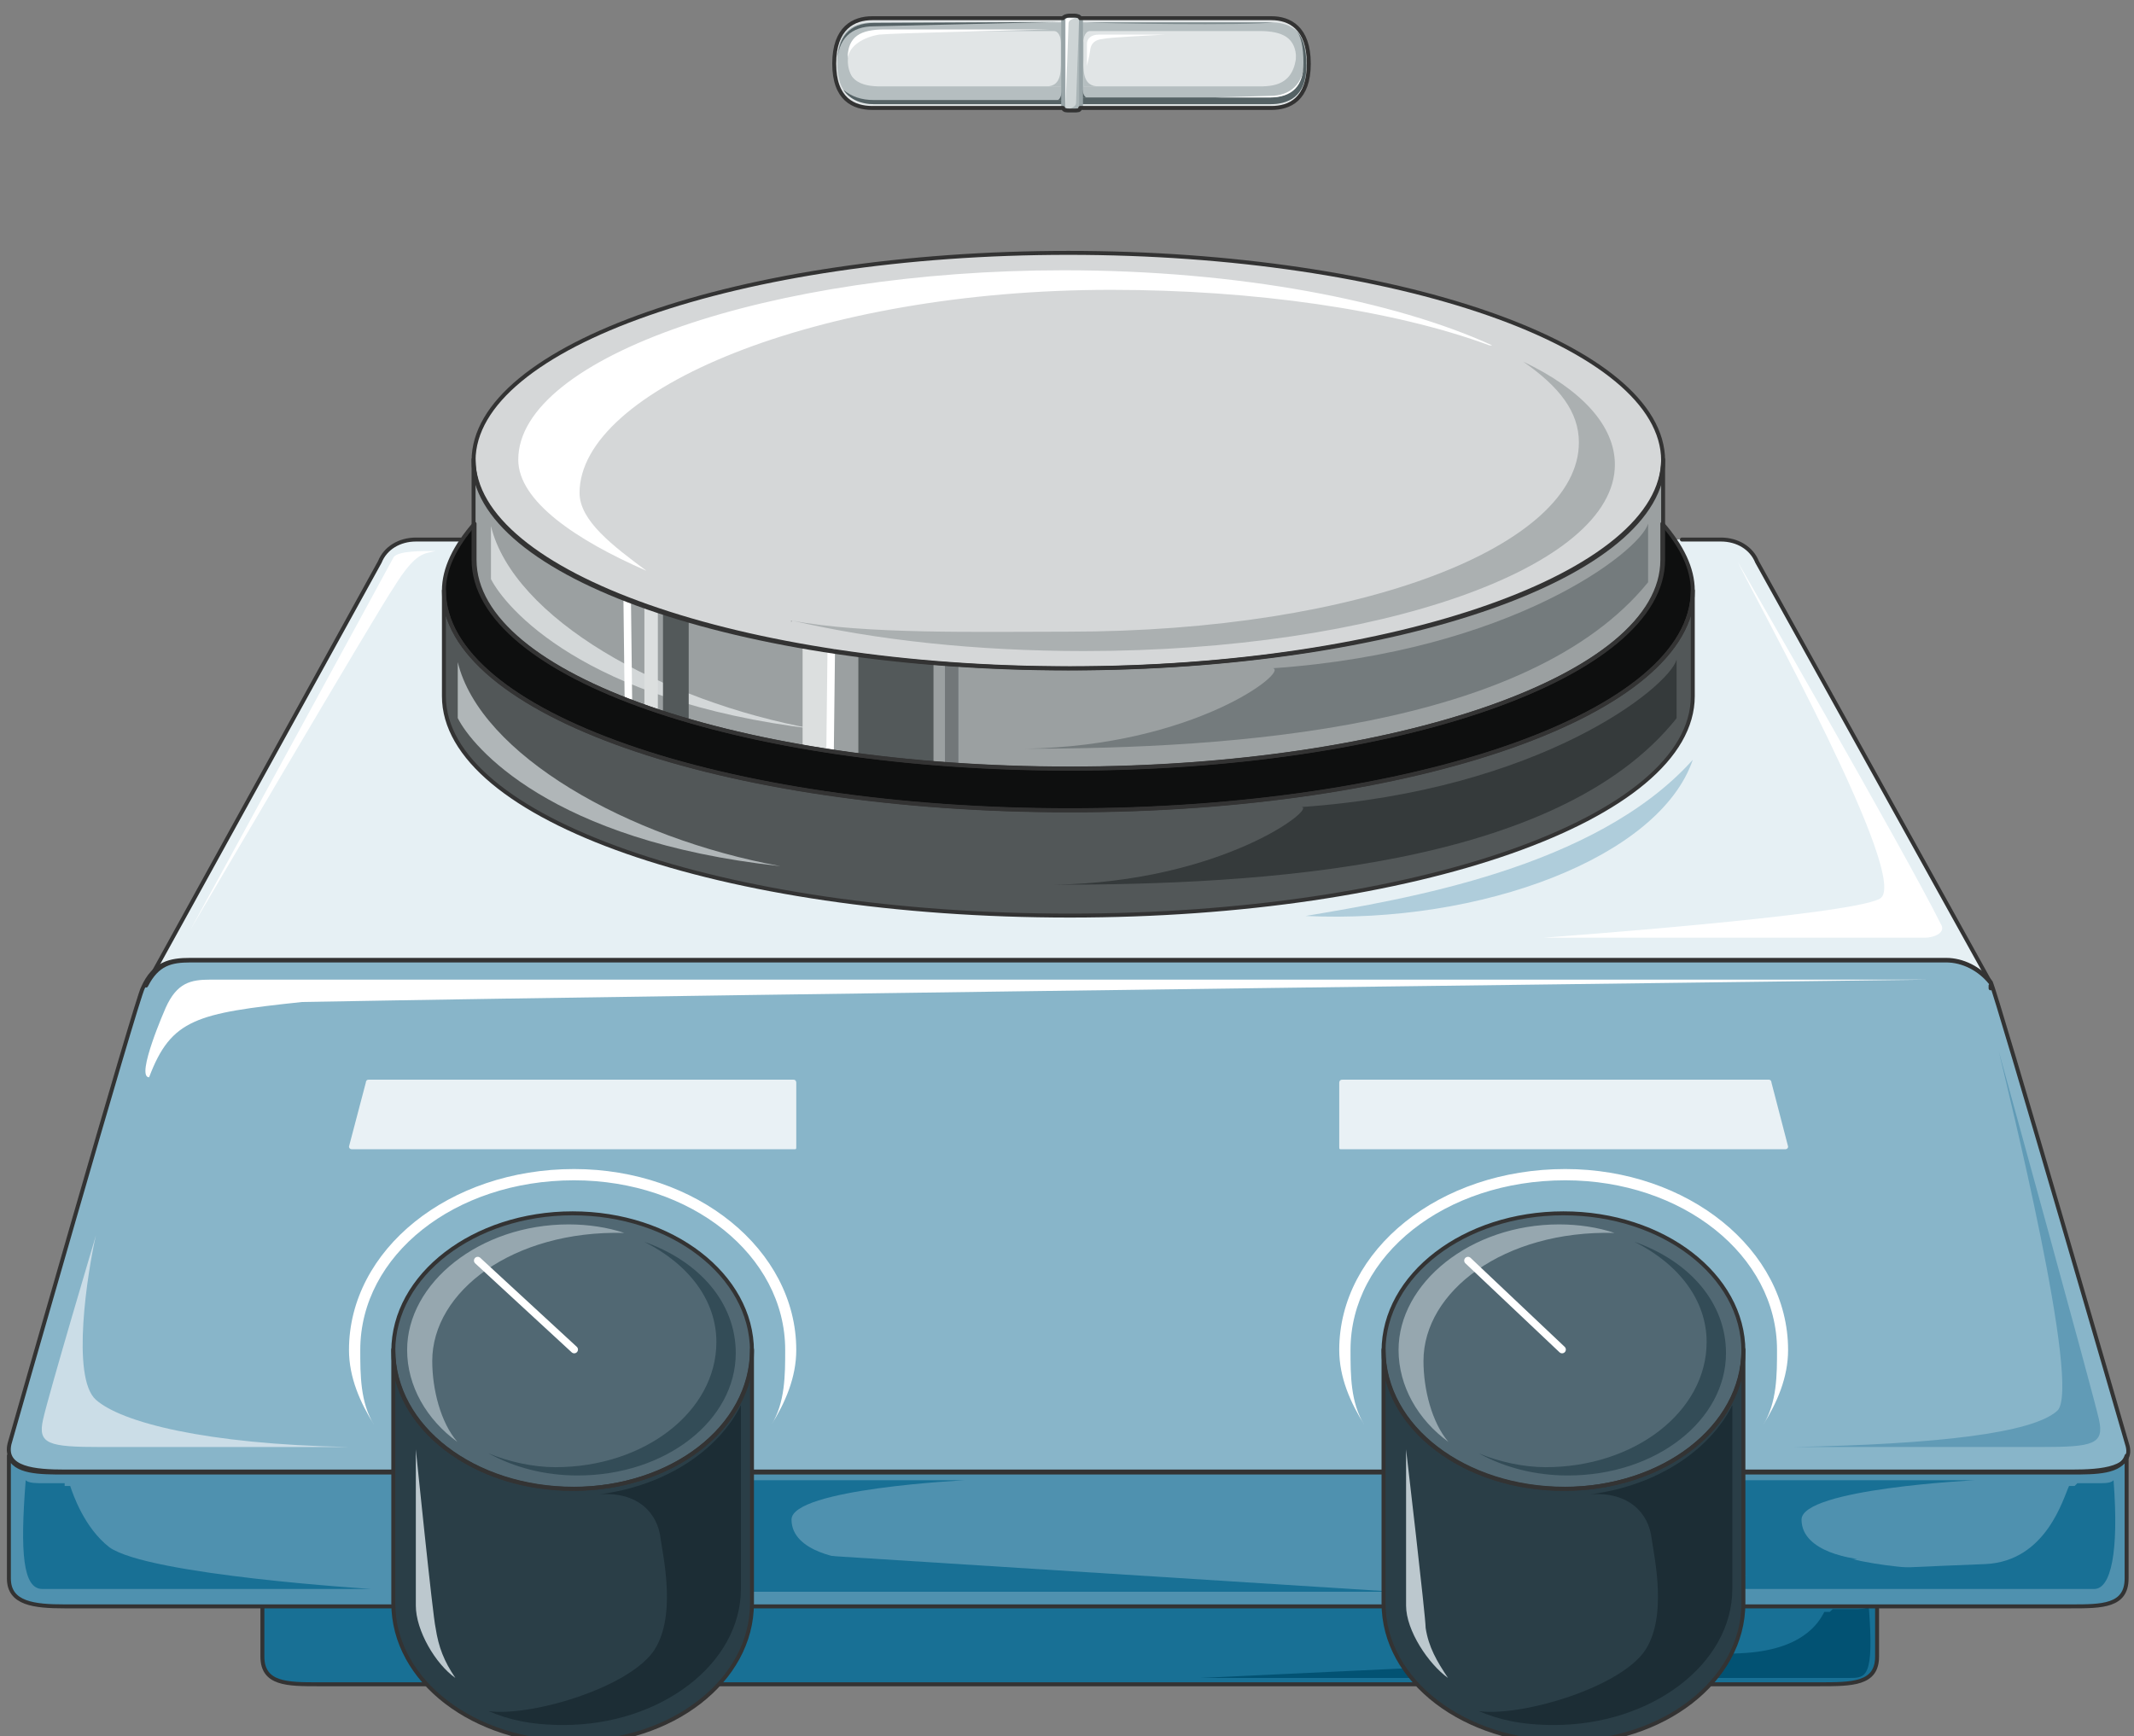 <svg xmlns="http://www.w3.org/2000/svg" version="1.0" viewBox="0 0 431.433 351.043"><rect x="0" y="0" width="431.433" height="351.043" fill="#808080" stroke="none"/><defs><clipPath clipPathUnits="userSpaceOnUse" id="a"><path d="M.72 2.159h430.938v351.307H.72z"/></clipPath></defs><path clip-path="url(#a)" d="M402.476 198.6c-2.279-2.799-5.637-4.518-9.034-4.518H38.457c-3.918 0-7.316.6-9.555 5.637-1.119 1.679-26.983 92.224-26.983 92.224-1.16 5.037 5.037 5.597 11.233 5.597h405.634c6.196 0 12.912-.56 11.233-5.597 0 0-26.424-91.105-27.543-93.343z" fill="#88b5c9" fill-rule="evenodd" fill-opacity="1" stroke="none"/><path d="M402.436 199.28v.559-.56zm-47.211-85.669c-1.12-2.798-3.958-4.517-7.316-4.517H84.11c-3.358 0-6.196 1.719-7.316 4.517l-47.25 85.668c2.278-4.477 5.076-5.077 9.034-5.077h354.865c3.397 0 6.755 1.72 8.994 4.518l-47.211-85.109z" fill="#e6f0f4" fill-rule="evenodd" fill-opacity="1" stroke="none"/><path d="m70.557 231.82 3.398-12.913s0-.6.56-.6h85.908c.56 0 .56.6.56.6v12.912c0 .56 0 .56-.56.56H71.157s-.6 0-.6-.56z" fill="#e9f1f5" fill-rule="evenodd" fill-opacity="1" stroke="none"/><path d="M89.746 119.408c0 24.745 56.246 44.413 126.563 44.413 69.718 0 125.924-19.668 125.924-44.413v21.347c0 24.745-56.206 44.373-125.924 44.373-70.317 0-126.563-19.628-126.563-44.373v-21.347z" fill="#525758" fill-rule="evenodd" fill-opacity="1" stroke="none"/><path d="M95.742 93.144c0-23.186 53.847-42.015 120.247-42.015 66.44 0 120.247 18.829 120.247 42.015 0 23.225-53.807 42.014-120.247 42.014-66.4 0-120.247-18.789-120.247-42.014z" fill="#d5d7d8" fill-rule="evenodd" fill-opacity="1" stroke="none"/><path d="M117.169 99.66c0-20.788 47.811-41.056 107.455-41.056 28.702 0 56.845 3.958 76.513 11.234h.56c-19.668-8.995-51.169-15.191-86.627-15.191-59.085 0-110.293 17.47-110.293 38.297 0 8.435 11.832 16.31 25.904 22.466-6.756-5.037-13.512-10.114-13.512-15.75z" fill="#fff" fill-rule="evenodd" fill-opacity="1" stroke="none"/><path d="M95.742 92.864c0 23.106 54.087 42.254 120.567 42.254 65.88 0 119.927-19.148 119.927-42.254v20.307c0 23.626-54.047 42.215-119.927 42.215-66.48 0-120.567-18.589-120.567-42.215V92.864z" fill="#9ba0a1" fill-rule="evenodd" fill-opacity="1" stroke="none"/><path d="M336.076 105.896v7.315c0 23.666-54.007 42.215-119.767 42.215-66.36 0-120.367-18.549-120.367-42.215v-7.315c-3.918 4.517-6.196 9.034-6.196 13.512 0 24.785 56.246 44.453 126.563 44.453 69.718 0 125.924-19.668 125.924-44.453 0-4.478-2.24-8.995-6.157-13.512z" fill="#0e0f0f" fill-rule="evenodd" fill-opacity="1" stroke="none"/><path d="M418.706 297.74H13.072c-5.077 0-10.114 0-11.273-3.398v24.825c0 5.076 5.077 5.636 11.273 5.636h405.634c6.196 0 11.233 0 11.233-5.636v-24.825c-1.119 3.398-6.156 3.398-11.233 3.398z" fill="#4f91af" fill-rule="evenodd" fill-opacity="1" stroke="none"/><path d="M379.49 324.803H53.048v10.154c0 5.597 5.077 5.597 11.273 5.597h303.376c6.756 0 11.793 0 11.793-5.597v-10.154z" fill="#187095" fill-rule="evenodd" fill-opacity="1" stroke="none"/><path d="M360.941 232.38h-89.585c-.6 0-.6 0-.6-.56v-12.913s0-.6.6-.6h86.227c.56 0 .56.6.56.6l3.358 12.912c0 .56-.56.56-.56.56z" fill="#e9f1f5" fill-rule="evenodd" fill-opacity="1" stroke="none"/><path d="M30.142 217.828c4.477-11.833 9.554-12.952 30.941-15.23 92.824-1.68 331.36-4.518 328.56-4.518H42.495c-3.917 0-6.716.6-8.994 5.677 0 0-6.197 14.071-3.358 14.071zM312.01 189.605h76.994c2.239 0 4.478-1.12 3.358-2.798-7.275-14.631-41.015-73.156-41.015-73.156 3.398 7.316 35.419 64.72 28.663 68.079-6.157 3.398-68 7.875-68 7.875z" fill="#fff" fill-rule="evenodd" fill-opacity="1" stroke="none"/><path d="M377.811 324.803c-.56.56-1.679.56-3.358.56h-3.958l-.56.56h-1.119c-1.119 2.238-4.477 7.795-16.87 8.354-15.75.56-109.173 4.997-109.173 4.997h131.12c3.358 0 5.037 0 3.918-14.47z" fill="#025273" fill-rule="evenodd" fill-opacity="1" stroke="none"/><path d="M427.301 299.299c-.56.6-1.679.6-3.358.6h-3.958l-.56.559h-1.119c-1.119 2.239-4.477 15.19-16.87 15.79-15.75.56-109.173 5.037-109.173 5.037h131.12c3.358 0 5.037-7.315 3.918-21.986zM5.197 299.299c.56.6 2.238.6 3.358.6h4.517v.559h1.12c.56 1.679 2.838 8.435 7.915 12.392 7.875 5.637 52.928 8.435 52.928 8.435H8.555c-3.918 0-4.517-7.315-3.358-21.986z" fill="#187095" fill-rule="evenodd" fill-opacity="1" stroke="none"/><path d="M79.632 118.728c-2.799 3.958-41.055 69.118-41.055 69.118s40.495-74.155 41.055-75.274c1.159-1.16 5.077-1.16 8.435-1.16-2.239.6-3.918 0-8.435 7.316z" fill="#fff" fill-rule="evenodd" fill-opacity="1" stroke="none"/><path d="M372.134 314.61c-10.633-2.839-20.147-7.916-20.147-15.311v19.268l48.69-1.12s-17.35.56-28.543-2.838z" fill="#187095" fill-rule="evenodd" fill-opacity="1" stroke="none"/><path d="M351.787 299.299h47.451s-35.019 1.719-35.019 7.955c0 6.836 11.313 7.955 11.313 7.955l-18.109 1.12-8.474-2.24zM147.59 299.299h47.452s-35.019 1.719-35.019 7.955c0 6.836 11.313 7.955 11.313 7.955l-18.109 1.12-8.475-2.24z" fill="#187095" fill-rule="evenodd" fill-opacity="1" stroke="none"/><path d="M281.95 321.845H143.792l3.278-8.555 134.878 8.555z" fill="#187095" fill-rule="evenodd" fill-opacity="1" stroke="none"/><path d="M19.388 249.809s-9.554 32.1-10.673 37.177c-1.16 5.037 1.119 5.597 11.793 5.597h50.05c-29.223-.56-46.093-5.037-51.17-9.555-5.077-4.517-1.679-25.904 0-33.22z" fill="#cbdde7" fill-rule="evenodd" fill-opacity="1" stroke="none"/><path d="M404.115 212.631s19.108 69.278 20.228 74.355c1.12 5.037-1.12 5.597-11.793 5.597h-50.09c29.263-.56 48.411-2.799 53.448-7.316 5.077-4.477-10.114-65.28-11.793-72.636z" fill="#619bb6" fill-rule="evenodd" fill-opacity="1" stroke="none"/><path d="M307.933 73.116c7.316 5.077 11.274 10.154 11.274 16.35 0 20.827-43.854 38.257-103.418 38.257-17.989 0-41.055.56-55.646-2.24-.6 0 0 .56 0 0 16.83 3.919 37.097 6.157 59.004 6.157 59.564 0 107.335-16.87 107.335-37.697 0-7.875-6.716-15.19-18.549-20.827z" fill="#abb0b1" fill-rule="evenodd" fill-opacity="1" stroke="none"/><path d="M257.324 135.118c3.358.56-15.75 15.71-50.05 16.27 41.615 0 101.779-3.917 125.924-33.66v-11.832c-1.679 5.636-27.543 25.864-75.874 29.222z" fill="#747b7d" fill-rule="evenodd" fill-opacity="1" stroke="none"/><path d="M263.08 163.181c3.359 0-15.75 15.15-50.05 15.71 41.616 0 101.78-3.357 125.925-33.659v-11.833c-1.68 5.637-27.544 26.424-75.874 29.782z" fill="#353a3b" fill-rule="evenodd" fill-opacity="1" stroke="none"/><path d="M99.26 106.376v10.713c2.838 5.597 18.589 24.705 65.24 30.302-30.901-5.597-60.723-22.467-65.24-41.015z" fill="#d3d7d8" fill-rule="evenodd" fill-opacity="1" stroke="none"/><path d="M92.544 133.879v11.313c2.838 5.677 18.589 24.865 65.24 29.942-30.9-5.637-60.723-22.586-65.24-41.255z" fill="#b0b6b8" fill-rule="evenodd" fill-opacity="1" stroke="none"/><path d="M173.535 152.468c5.077.56 10.154 1.119 15.19 1.639v-20.068c-5.036-.56-10.113-1.12-15.19-1.68v20.109z" fill="#53595a" fill-rule="evenodd" fill-opacity="1" stroke="none"/><path d="M162.262 150.749c1.679.56 3.318.56 5.516 1.119v-20.707c-2.198 0-3.837-.56-5.516-.56v20.148z" fill="#dcdfdf" fill-rule="evenodd" fill-opacity="1" stroke="none"/><path d="m167.818 151.908.24-20.708" fill="none" stroke="#fff" stroke-width="1.519px" stroke-linecap="butt" stroke-linejoin="miter" stroke-miterlimit="8" stroke-dasharray="none" stroke-opacity="1"/><path d="M191.044 154.346c1.64 0 1.12.56 2.719.56v-20.428c-1.6 0-1.08-.6-2.719-.6v20.468z" fill="#727779" fill-rule="evenodd" fill-opacity="1" stroke="none"/><path d="m126.803 121.207.24 20.227" fill="none" stroke="#fff" stroke-width="1.519px" stroke-linecap="butt" stroke-linejoin="miter" stroke-miterlimit="8" stroke-dasharray="none" stroke-opacity="1"/><path d="M130.281 121.646v21.267l2.718.72v-20.228l-2.718-1.759z" fill="#dcdfdf" fill-rule="evenodd" fill-opacity="1" stroke="none"/><path d="M134.039 123.405v20.748l5.197 1.719v-20.188l-5.197-2.279z" fill="#53595a" fill-rule="evenodd" fill-opacity="1" stroke="none"/><path d="M263.96 185.208c19.708-3.358 58.565-9.594 78.273-31.581-6.756 19.748-42.774 33.26-78.273 31.58z" fill="#afcddb" fill-rule="evenodd" fill-opacity="1" stroke="none"/><path d="M89.746 119.408c0 24.745 56.246 44.413 126.563 44.413 69.718 0 125.924-19.668 125.924-44.413v21.347c0 24.745-56.206 44.373-125.924 44.373-70.317 0-126.563-19.628-126.563-44.373v-21.347z" fill="none" stroke="#333" stroke-width=".8px" stroke-linecap="round" stroke-linejoin="round" stroke-miterlimit="10" stroke-dasharray="none" stroke-opacity="1"/><path d="M95.742 93.144c0-23.186 53.847-42.015 120.247-42.015 66.44 0 120.247 18.829 120.247 42.015 0 23.225-53.807 42.014-120.247 42.014-66.4 0-120.247-18.789-120.247-42.014" fill="none" stroke="#333" stroke-width=".8px" stroke-linecap="round" stroke-linejoin="round" stroke-miterlimit="10" stroke-dasharray="none" stroke-opacity="1"/><path d="M95.742 92.864c0 23.106 54.087 42.254 120.567 42.254 65.88 0 119.927-19.148 119.927-42.254v20.307c0 23.626-54.047 42.215-119.927 42.215-66.48 0-120.567-18.589-120.567-42.215V92.864z" fill="none" stroke="#333" stroke-width=".8px" stroke-linecap="round" stroke-linejoin="round" stroke-miterlimit="10" stroke-dasharray="none" stroke-opacity="1"/><path d="M336.076 105.896v7.315c0 23.666-54.007 42.215-119.767 42.215-66.36 0-120.367-18.549-120.367-42.215v-7.315c-3.918 4.517-6.196 9.034-6.196 13.512 0 24.785 56.246 44.453 126.563 44.453 69.718 0 125.924-19.668 125.924-44.453 0-4.478-2.24-8.995-6.157-13.512" fill="none" stroke="#333" stroke-width=".8px" stroke-linecap="round" stroke-linejoin="round" stroke-miterlimit="10" stroke-dasharray="none" stroke-opacity="1"/><path clip-path="url(#a)" d="M402.476 198.6c-2.279-2.799-5.637-4.518-9.034-4.518H38.457c-3.918 0-7.316.6-9.555 5.637-1.119 1.679-26.983 92.224-26.983 92.224-1.16 5.037 5.037 5.597 11.233 5.597h405.634c6.196 0 12.912-.56 11.233-5.597 0 0-26.424-91.105-27.543-93.343" fill="none" stroke="#333" stroke-width=".8px" stroke-linecap="round" stroke-linejoin="round" stroke-miterlimit="10" stroke-dasharray="none" stroke-opacity="1"/><path d="M418.706 297.74H13.072c-5.077 0-10.114 0-11.273-3.398v24.825c0 5.076 5.077 5.636 11.273 5.636h405.634c6.196 0 11.233 0 11.233-5.636v-24.825c-1.119 3.398-6.156 3.398-11.233 3.398M379.49 324.803H53.048v10.154c0 5.597 5.077 5.597 11.273 5.597h303.376c6.756 0 11.793 0 11.793-5.597v-10.154zM402.436 199.28s0 0 0 0v.559s0 0 0 0v-.56zM93.104 109.093h-8.995c-3.358 0-6.196 1.719-7.316 4.517 0 0 0 0 0 0l-47.25 85.668s0 0 0 0c2.278-4.477 5.076-5.077 9.034-5.077 0 0 0 0 0 0h354.865c3.397 0 6.755 1.72 8.994 4.518l-47.211-85.109s0 0 0 0c-1.12-2.798-3.958-4.517-7.316-4.517h-7.875" fill="none" stroke="#333" stroke-width=".8px" stroke-linecap="round" stroke-linejoin="round" stroke-miterlimit="10" stroke-dasharray="none" stroke-opacity="1"/><path d="M70.557 272.955c0 5.596 2.279 10.673 5.077 15.15-2.798-4.477-2.798-10.113-2.798-15.15 0-19.149 19.068-34.3 43.214-34.3 23.625 0 42.694 15.151 42.694 34.3 0 5.037 0 10.673-2.799 15.15 2.799-4.477 5.037-9.554 5.037-15.15 0-20.268-20.187-36.578-44.932-36.578-25.265 0-45.493 16.31-45.493 36.578zM270.756 272.955c0 5.596 2.279 10.673 5.077 15.15-2.798-4.477-2.798-10.113-2.798-15.15 0-19.149 19.148-34.3 43.413-34.3 23.666 0 42.814 15.151 42.814 34.3 0 5.037 0 10.673-2.798 15.15 2.798-4.477 5.037-9.554 5.037-15.15 0-20.268-20.268-36.578-45.053-36.578-25.384 0-45.692 16.31-45.692 36.578z" fill="#fff" fill-rule="evenodd" fill-opacity="1" stroke="none"/><path d="M79.512 273.194c0-15.35 16.27-27.863 36.258-27.863 20.028 0 36.258 12.513 36.258 27.863 0 15.391-16.23 27.864-36.258 27.864-19.988 0-36.258-12.473-36.258-27.864z" fill="#516873" fill-rule="evenodd" fill-opacity="1" stroke="none"/><path d="M130.241 251.088c8.995 4.517 14.591 11.833 14.591 20.268 0 14.071-14.59 25.304-32.54 25.304-4.517 0-9.554-1.12-13.512-2.798 5.077 2.798 11.233 4.477 17.99 4.477 17.948 0 31.98-11.233 31.98-24.745 0-10.114-7.276-18.549-18.509-22.506z" fill="#334c57" fill-rule="evenodd" fill-opacity="1" stroke="none"/><path d="M92.464 291.543c-3.398-3.917-5.077-10.673-5.077-16.35 0-14.071 16.31-26.464 38.817-25.904.56.56.56.56 0 0-3.358-1.12-7.316-1.719-11.234-1.719-18.029 0-32.66 11.873-32.66 25.385 0 7.315 3.958 14.111 10.154 18.588 0 0 0-.56 0 0z" fill="#96a7af" fill-rule="evenodd" fill-opacity="1" stroke="none"/><path d="M79.512 324.164c0 15.75 16.31 28.142 36.538 28.142 19.708 0 35.978-12.392 35.978-28.142v-51.33c0 15.791-16.27 28.184-35.978 28.184-20.228 0-36.538-12.393-36.538-28.183v51.329z" fill="#2a3e47" fill-rule="evenodd" fill-opacity="1" stroke="none"/><path d="M149.79 321.245v-37.137c-4.478 9.034-15.112 16.31-28.583 18.029 7.875-.56 11.792 3.918 12.352 8.994.56 3.918 3.358 16.31-1.679 23.066-5.597 7.316-24.665 12.913-33.1 11.793 3.958 1.68 8.435 2.799 15.15 2.799 19.63 0 35.86-12.353 35.86-27.544z" fill="#1c2d35" fill-rule="evenodd" fill-opacity="1" stroke="none"/><path d="m116.05 272.835-19.509-17.99 19.509 17.99z" fill="#0e191e" fill-rule="evenodd" fill-opacity="1" stroke="none"/><path d="M279.71 273.194c0-15.35 16.31-27.863 36.378-27.863 20.108 0 36.378 12.513 36.378 27.863 0 15.391-16.27 27.864-36.378 27.864-20.067 0-36.378-12.473-36.378-27.864z" fill="#516873" fill-rule="evenodd" fill-opacity="1" stroke="none"/><path d="M352.466 324.164c0 15.75-16.35 28.142-36.058 28.142-20.307 0-36.698-12.392-36.698-28.142v-51.33c0 15.791 16.39 28.184 36.698 28.184 19.708 0 36.058-12.393 36.058-28.183v51.329z" fill="#2a3e47" fill-rule="evenodd" fill-opacity="1" stroke="none"/><path d="m315.769 272.835-19.029-17.99 19.029 17.99z" fill="#0e191e" fill-rule="evenodd" fill-opacity="1" stroke="none"/><path d="M79.512 273.194c0-15.35 16.27-27.863 36.258-27.863 20.028 0 36.258 12.513 36.258 27.863 0 15.391-16.23 27.864-36.258 27.864-19.988 0-36.258-12.473-36.258-27.864" fill="none" stroke="#333" stroke-width=".8px" stroke-linecap="round" stroke-linejoin="round" stroke-miterlimit="10" stroke-dasharray="none" stroke-opacity="1"/><path d="M79.512 324.164c0 15.75 16.31 28.142 36.538 28.142 19.708 0 35.978-12.392 35.978-28.142v-51.33c0 15.791-16.27 28.184-35.978 28.184-20.228 0-36.538-12.393-36.538-28.183v51.329z" fill="none" stroke="#333" stroke-width=".8px" stroke-linecap="round" stroke-linejoin="round" stroke-miterlimit="10" stroke-dasharray="none" stroke-opacity="1"/><path d="m116.09 272.875-19.509-17.99" fill="none" stroke="#fff" stroke-width="1.519px" stroke-linecap="round" stroke-linejoin="round" stroke-miterlimit="10" stroke-dasharray="none" stroke-opacity="1"/><path d="M279.71 273.194c0-15.35 16.31-27.863 36.378-27.863 20.108 0 36.378 12.513 36.378 27.863 0 15.391-16.27 27.864-36.378 27.864-20.067 0-36.378-12.473-36.378-27.864" fill="none" stroke="#333" stroke-width=".8px" stroke-linecap="round" stroke-linejoin="round" stroke-miterlimit="10" stroke-dasharray="none" stroke-opacity="1"/><path d="M352.466 324.164c0 15.75-16.35 28.142-36.058 28.142-20.307 0-36.698-12.392-36.698-28.142v-51.33c0 15.791 16.39 28.184 36.698 28.184 19.708 0 36.058-12.393 36.058-28.183v51.329z" fill="none" stroke="#333" stroke-width=".8px" stroke-linecap="round" stroke-linejoin="round" stroke-miterlimit="10" stroke-dasharray="none" stroke-opacity="1"/><path d="M330.44 251.088c8.994 4.517 14.59 11.833 14.59 20.268 0 14.071-14.59 25.304-32.54 25.304-4.517 0-9.554-1.12-13.511-2.798 5.077 2.798 11.233 4.477 17.989 4.477 17.949 0 31.98-11.233 31.98-24.745 0-10.114-7.275-18.549-18.508-22.506z" fill="#334c57" fill-rule="evenodd" fill-opacity="1" stroke="none"/><path d="M292.823 291.543c-3.358-3.917-5.037-10.673-5.037-16.35 0-14.071 16.23-26.464 38.616-25.904.56.56.56.56 0 0-3.358-1.12-7.275-1.719-11.193-1.719-17.91 0-32.46 11.873-32.46 25.385 0 7.315 3.917 14.111 10.074 18.588 0 0 0-.56 0 0z" fill="#96a7af" fill-rule="evenodd" fill-opacity="1" stroke="none"/><path d="M350.228 321.245v-37.137c-4.478 9.034-15.191 16.31-28.703 18.029 7.875-.56 11.833 3.918 12.393 8.994.56 3.918 3.358 16.31-1.68 23.066-5.636 7.316-24.784 12.913-33.26 11.793 3.958 1.68 8.476 2.799 15.232 2.799 19.708 0 36.018-12.353 36.018-27.544z" fill="#1c2d35" fill-rule="evenodd" fill-opacity="1" stroke="none"/><path d="m315.809 272.875-19.029-17.99" fill="none" stroke="#fff" stroke-width="1.519px" stroke-linecap="round" stroke-linejoin="round" stroke-miterlimit="10" stroke-dasharray="none" stroke-opacity="1"/><path d="M84.069 293.062v31.581c0 5.077 3.998 11.833 7.995 14.631-2.278-3.358-3.398-6.196-3.997-10.113-.56-2.28-3.998-36.099-3.998-36.099zM284.268 293.062v31.581c0 5.077 4.557 11.833 8.475 14.631-2.24-3.358-3.918-6.196-4.518-10.113 0-2.28-3.957-36.099-3.957-36.099z" fill="#bcc8ce" fill-rule="evenodd" fill-opacity="1" stroke="none"/><path d="M216.709 21.787h40.335c3.638 0 7.556-1.72 7.556-8.915 0-7.235-3.918-9.154-7.556-9.154H176.373c-3.758 0-7.715 1.919-7.715 9.154 0 7.196 3.957 8.915 7.715 8.915h40.336z" fill="#e1e5e6" fill-rule="evenodd" fill-opacity="1" stroke="none"/><path d="M219.027 10.594v6.875h3.118c-3.438 0-3.118-3.238-3.118-6.875z" fill="#b5bec0" fill-rule="evenodd" fill-opacity="1" stroke="none"/><path d="M219.027 13.232V6.116h1.92c-2.56 0-1.92 3.318-1.92 7.116z" fill="#b5bec0" fill-rule="evenodd" fill-opacity="1" stroke="none"/><path d="M261.721 5.796c.32 1.24.44 2.439.44 3.798 0 7.196-3.918 7.875-7.515 7.875h-76.554c-3.798 0-7.555-.84-7.555-8.035 0-1.04 0-1.399.12-2.238-.88 1.359-1.36 2.918-1.36 5.636 0 6.356 3.638 8.235 7.436 8.235h79.991c3.638 0 7.396-1.359 7.396-7.875 0-3.758-.88-5.996-2.399-7.396z" fill="#b5bec0" fill-rule="evenodd" fill-opacity="1" stroke="none"/><path d="M178.812 6.276h37.577V4.517h-39.696c-3.758 0-7.396 1.24-7.396 7.796 0 3.797.76 5.716 2.279 7.075-.16-.68-.28-1.519-.44-2.398.76.68 1.8 1.559 1.8 1.559s4.516-.52 1.518-1.4c-2.118-.52-3.158-2.918-3.038-5.196 0-4.318 2.599-5.677 7.396-5.677z" fill="#b5bec0" fill-rule="evenodd" fill-opacity="1" stroke="none"/><path d="M176.733 4.637c-5.157 0-7.436 2.918-7.436 8.235l.16 1.88-.16-1.88c0-4.997 2.759-7.555 7.436-7.555l37.497-.88-37.497.2z" fill="#556265" fill-rule="evenodd" fill-opacity="1" stroke="none"/><path d="M177.732 6.996c3.198-.32 27.424-.84 34.66-1.04h-33.58c-4.837 0-7.436 1.4-7.436 5.837.32-2.559 3.198-4.278 6.356-4.797z" fill="#fff" fill-rule="evenodd" fill-opacity="1" stroke="none"/><path d="M254.646 6.276h-37.618V4.517h39.696c3.638 0 7.396 1.24 7.396 7.796 0 3.797-.88 5.716-2.399 7.075.32-.68.44-1.519.44-2.398-.72.68-1.639 1.559-1.639 1.559s-4.517-.52-1.679-1.4c2.279-.52 3.198-2.918 3.198-5.196 0-4.318-2.718-5.677-7.395-5.677z" fill="#b5bec0" fill-rule="evenodd" fill-opacity="1" stroke="none"/><path d="M218.548 5.796V17.71h.48V5.796h-.48zM214.51 10.594v6.875h-2.998c3.278 0 2.998-3.238 2.998-6.875z" fill="#b5bec0" fill-rule="evenodd" fill-opacity="1" stroke="none"/><path d="M214.51 13.232V6.116h-2.039c2.639 0 2.039 3.318 2.039 7.116z" fill="#b5bec0" fill-rule="evenodd" fill-opacity="1" stroke="none"/><path d="M214.47 5.796V17.71h.48V5.796h-.48z" fill="#b5bec0" fill-rule="evenodd" fill-opacity="1" stroke="none"/><path d="M219.747 13.312V8.875c0-1 .76-1.88 2.438-1.88h13.312c-3.158.2-10.873.52-12.552.88-1.68.16-2.439 1-2.559 2.399-.16 1.16-.64 3.038-.64 3.038z" fill="#fff" fill-rule="evenodd" fill-opacity="1" stroke="none"/><path d="M170.497 18.149c1.359 2.079 3.797 2.918 6.196 2.918h80.031c3.638 0 7.396-1.359 7.396-7.875 0-3.598-.88-5.836-2.239-7.236 1.2 1.24 1.64 3.638 1.64 6.716 0 4.478-2.56 7.036-6.797 7.036H215.07l-.32.52h-38.057c-2.559 0-4.517-.68-6.196-2.079 0-.16 0-.16 0 0z" fill="#556265" fill-rule="evenodd" fill-opacity="1" stroke="none"/><path d="M263.56 12.672c0 4.318-2.718 6.716-6.796 6.716l-11.033.32h11.033c4.558 0 6.796-2.398 6.796-7.036z" fill="#fff" fill-rule="evenodd" fill-opacity="1" stroke="none"/><path d="M214.95 14.031v6.237h-1.28c1.12 0 1.28-3.278 1.28-6.237zM218.548 13.552v6.156h1.199c-1.04 0-1.2-3.238-1.2-6.156z" fill="#556265" fill-rule="evenodd" fill-opacity="1" stroke="none"/><path d="M257.484 4.517h-37.817c1.359.2 32.86.72 37.817 0z" fill="#7e8b8e" fill-rule="evenodd" fill-opacity="1" stroke="none"/><path d="M214.95 21.667c0 .52.76.68 1.199.68h1.2c.479 0 1.199-.16 1.199-.68V3.877c0-.519-.72-.719-1.2-.719h-1.199c-.44 0-1.2.2-1.2.72v17.789z" fill="#cdd4d5" fill-rule="evenodd" fill-opacity="1" stroke="none"/><path d="M215.43 21.467V3.997c0-.52.759-.32 1.199-.32h.72c-.44.16-1.32.32-1.32 1.04 0 .68-.6 16.75-.6 16.75z" fill="#fff" fill-rule="evenodd" fill-opacity="1" stroke="none"/><path d="M218.148 4.038v17.469c0 .52-.76.52-1.2.52h-.799c.48-.16 1.4-.52 1.4-1.2 0-.52.599-16.79.599-16.79z" fill="#aab5b7" fill-rule="evenodd" fill-opacity="1" stroke="none"/><path clip-path="url(#a)" d="M214.95 21.667c0 .52.76.68 1.199.68h1.2c.479 0 1.199-.16 1.199-.68V3.877c0-.519-.72-.719-1.2-.719h-1.199c-.44 0-1.2.2-1.2.72v17.789z" fill="none" stroke="#97a3a6" stroke-width=".8px" stroke-linecap="butt" stroke-linejoin="miter" stroke-miterlimit="8" stroke-dasharray="none" stroke-opacity="1"/><path d="M257.044 3.678h-38.656c0-.32-.6-.52-1.08-.52h-1.199c-.44 0-1.04.2-1.2.52h-38.536c-3.758 0-7.715 1.919-7.715 9.194 0 7.236 3.957 8.955 7.715 8.955h38.537c.16.52.76.52 1.199.52h1.2c.479 0 1.079 0 1.079-.52h38.656c3.638 0 7.556-1.72 7.556-8.955 0-7.275-3.918-9.194-7.556-9.194" fill="none" stroke="#333" stroke-width=".8px" stroke-linecap="round" stroke-linejoin="round" stroke-miterlimit="10" stroke-dasharray="none" stroke-opacity="1"/></svg>